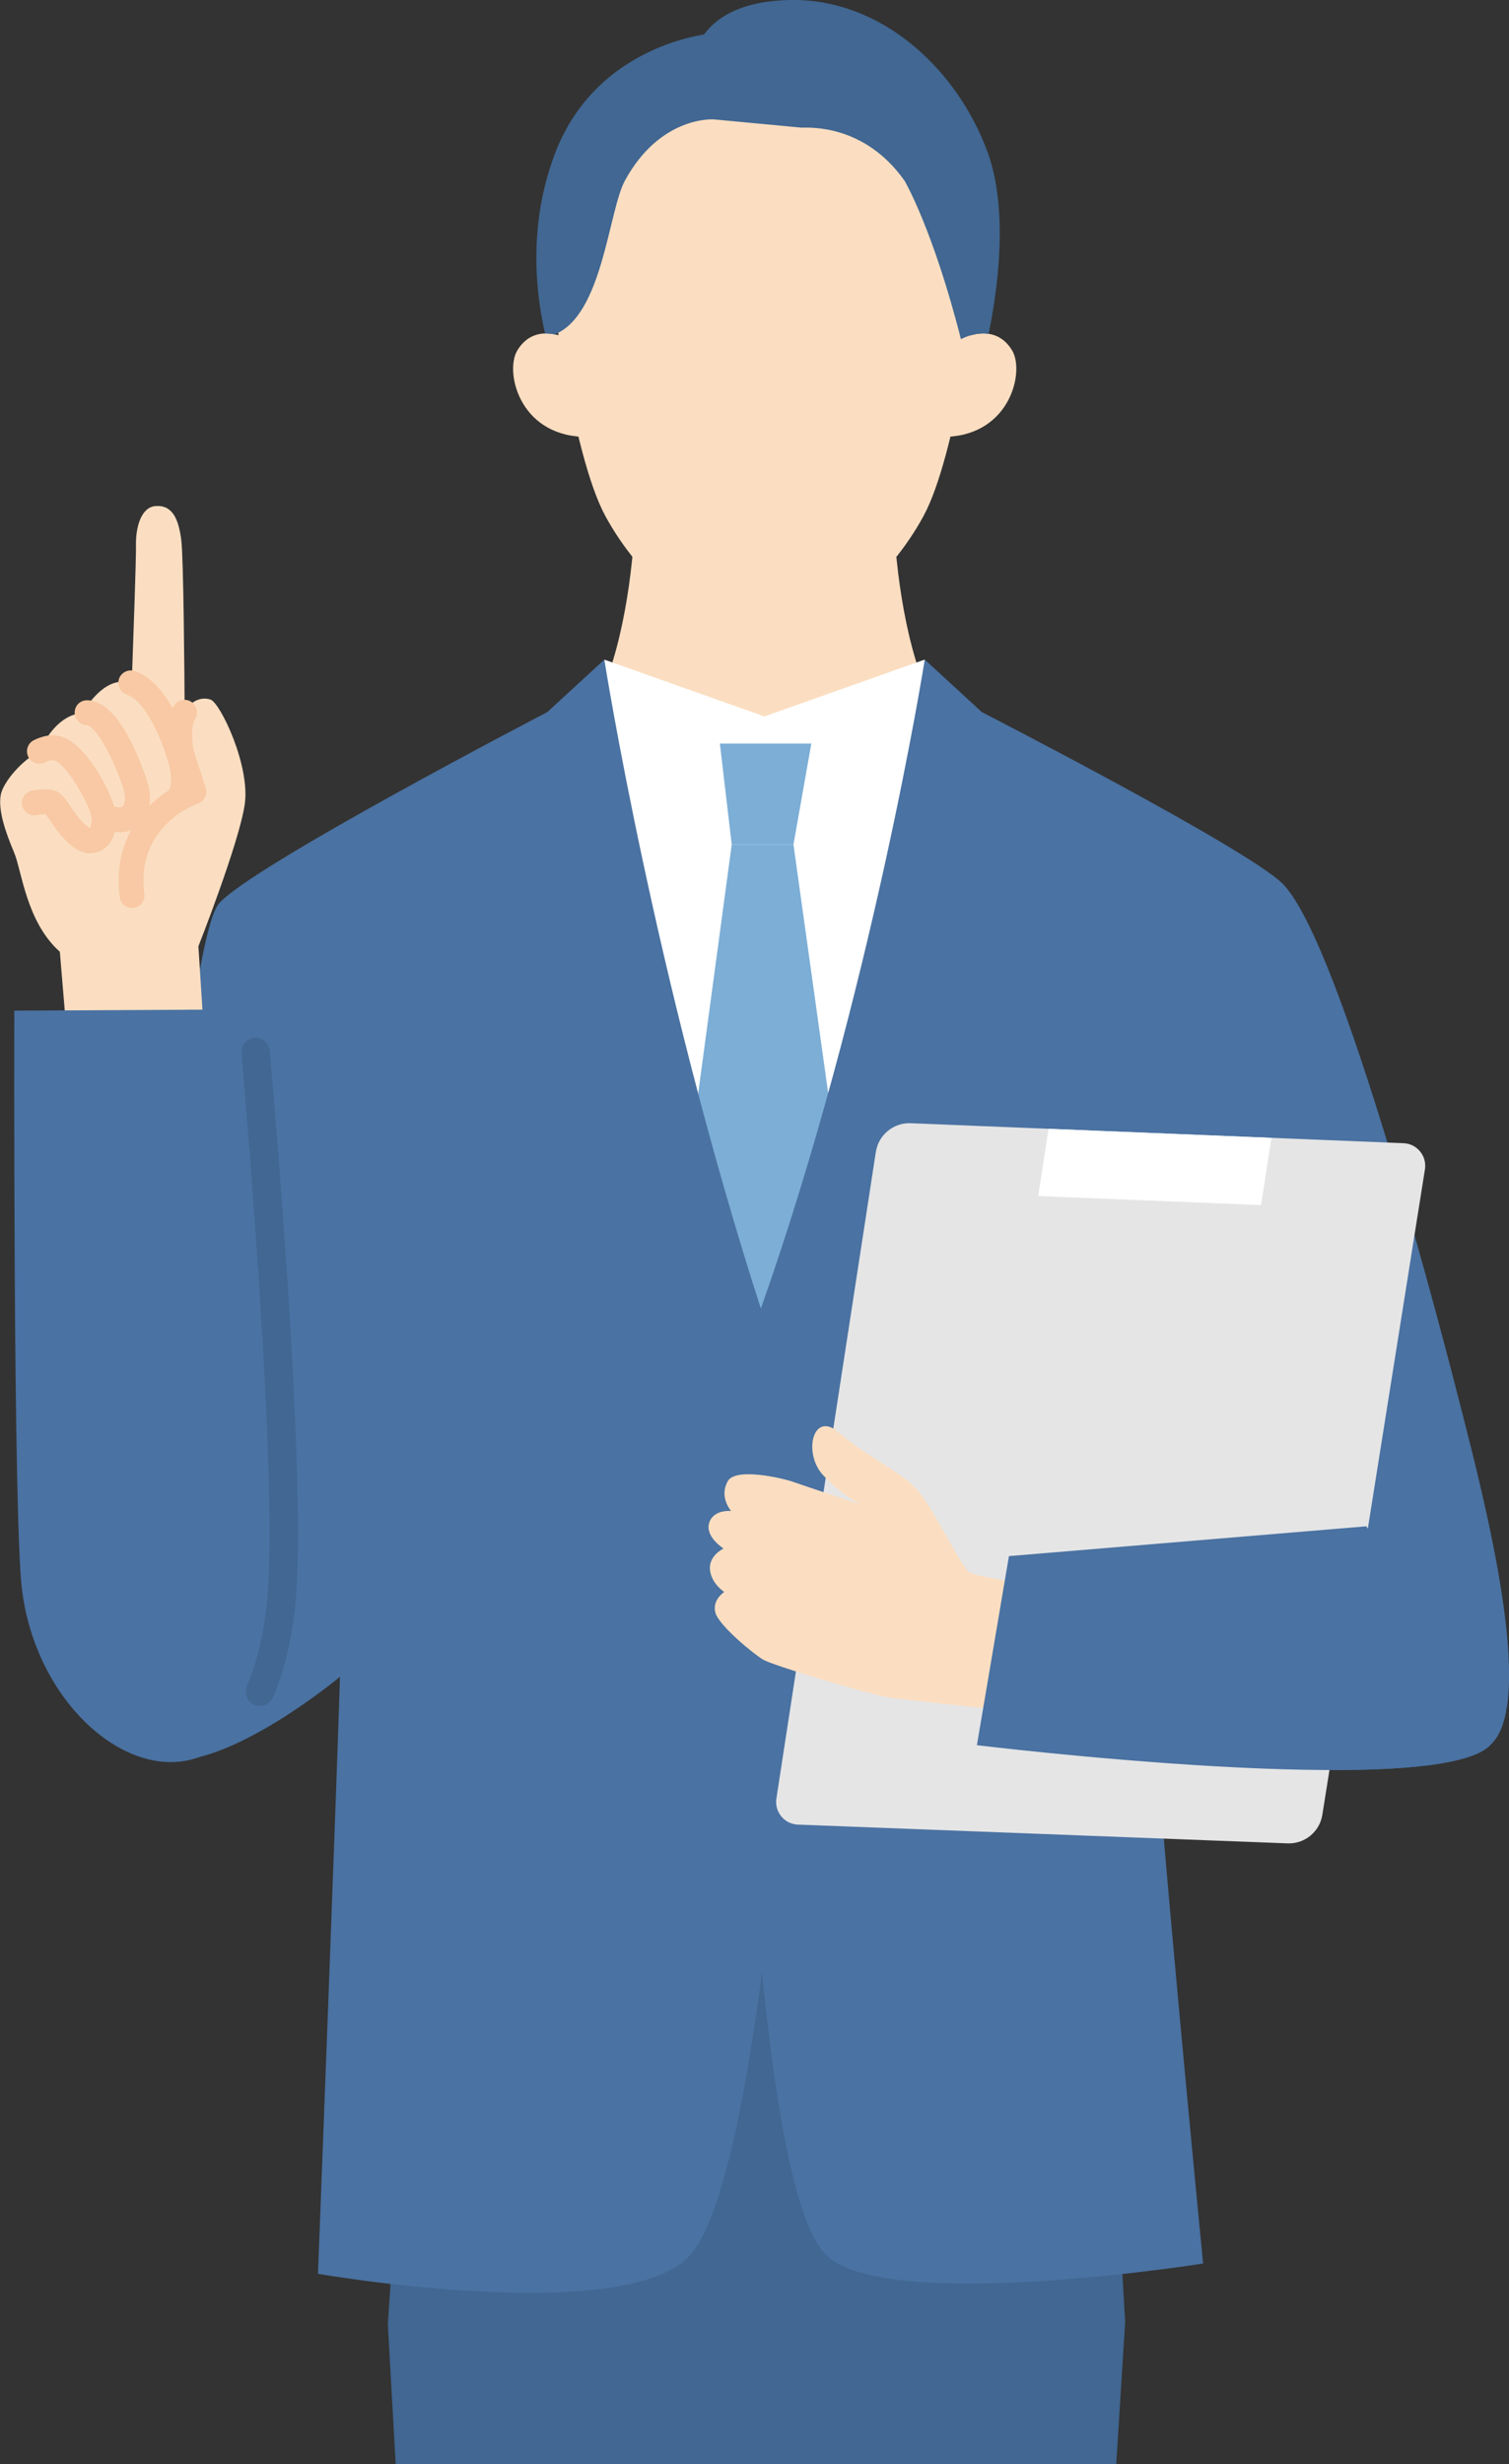 <svg width="193" height="315" viewBox="0 0 193 315" fill="none" xmlns="http://www.w3.org/2000/svg">
<rect x="0" y="0" width="193" height="315" fill="#333333" stroke="none"/>
<g clip-path="url(#clip0_1142_1394)">
<path d="M97.771 116.271L130.599 98.553C114.221 98.696 114.206 63.703 114.206 63.703H81.321C81.321 63.703 81.307 98.696 64.928 98.553L97.757 116.271H97.771Z" fill="#FBDEC1"/>
<path d="M125.13 35.764C125.13 35.764 122.403 58.15 118.09 66.016C113.778 73.897 105.867 81.078 97.771 81.078C89.674 81.078 81.764 73.897 77.451 66.016C73.139 58.135 70.412 35.764 70.412 35.764C70.412 35.764 73.339 6.025 97.771 6.025C122.203 6.025 125.13 35.764 125.13 35.764Z" fill="#FBDEC1"/>
<path d="M121.132 55.837C129.257 55.494 131.085 47.428 129.428 44.758C127.101 40.989 122.902 43.359 122.902 43.359L120.132 44.316L119.347 55.98L121.132 55.823V55.837Z" fill="#FBDEC1"/>
<path d="M74.481 55.837C66.356 55.494 64.528 47.428 66.185 44.758C68.512 40.989 72.71 43.359 72.71 43.359L75.481 44.316L76.266 55.98L74.481 55.823V55.837Z" fill="#FBDEC1"/>
<path d="M118.262 84.319L97.771 91.586L77.28 84.319V140.099L99.27 192.438L118.262 140.099V84.319Z" fill="white"/>
<path d="M92.073 95.055H103.768L101.484 107.962H93.587L92.073 95.055Z" fill="#7CAED6"/>
<path d="M126.33 19.502C122.546 9.037 112.836 -0.3 100.869 -5.2053e-05C94.986 0.157 91.773 2.07 90.046 4.397C85.948 5.097 75.338 8.038 70.94 19.731C67.57 28.696 68.484 37.305 69.712 42.631C70.14 42.631 70.569 42.673 70.94 42.745C77.094 40.318 77.823 26.926 79.936 23.071C84.477 14.762 91.288 15.262 91.288 15.262L102.526 16.318C103.497 16.318 110.579 15.847 115.706 23.128C115.706 23.128 119.347 29.339 122.903 43.359C122.903 43.359 124.602 42.402 126.444 42.673C127.5 37.591 129.085 27.126 126.33 19.488V19.502Z" fill="#416792"/>
<path d="M101.484 107.962H93.587L86.605 159.73L99.27 192.438L108.995 161.728L101.484 107.962Z" fill="#7CAED6"/>
<path d="M101.126 537.795C101.126 537.795 101.298 446.809 101.412 421.781C101.526 396.754 99.099 325.07 99.099 325.07L94.986 325.712C94.986 325.712 92.473 398.139 92.359 423.166C92.245 448.194 91.559 537.61 91.559 537.61C73.367 540.151 59.102 537.467 59.102 537.467L56.646 422.295L49.606 297.159L52.648 250.588H141.209L143.907 296.787L135.925 424.323L133.312 538.109C133.312 538.109 118.604 542.378 101.126 537.809V537.795Z" fill="#416792"/>
<path d="M21.262 224.989L20.491 164.484C22.262 147.037 25.303 118.783 27.973 115.543C31.843 110.86 69.998 91.029 69.998 91.029L77.294 84.319C77.294 84.319 83.72 125.179 97.314 167.282C111.465 127.221 118.276 84.319 118.276 84.319L125.573 91.029C125.573 91.029 160.043 108.718 164.156 113.073C171.695 121.039 184.547 170.908 186.946 180.317C189.687 191.096 196.613 217.536 190.673 223.005C186.889 227.23 165.441 226.588 148.063 225.303C149.605 245.605 153.875 289.349 153.875 289.349C153.875 289.349 113.45 295.774 105.696 288.307C101.769 284.524 99.199 269.661 97.457 252.144C95.715 265.635 92.645 283.453 88.247 288.307C79.922 297.487 40.668 290.663 40.668 290.663C40.668 290.663 42.995 230.371 43.481 214.353C43.481 214.353 29.558 225.931 21.262 224.989Z" fill="#4A72A2"/>
<path d="M112.022 147.237L99.299 229.915C99.042 231.614 100.313 233.17 102.04 233.241L164.684 235.64C166.869 235.725 168.782 234.155 169.125 231.999L182.248 149.479C182.519 147.78 181.248 146.209 179.52 146.138L116.477 143.582C114.278 143.497 112.364 145.067 112.022 147.252V147.237Z" fill="#E5E5E6"/>
<path d="M125.758 218.336C120.761 217.822 114.635 217.165 113.393 216.937C110.28 216.352 98.799 212.868 97.6 212.154C96.4 211.44 91.945 207.8 91.502 206.158C91.045 204.516 92.63 203.502 92.63 203.502C92.63 203.502 90.974 202.446 90.803 200.647C90.631 198.848 92.545 197.949 92.545 197.949C92.545 197.949 90.16 196.464 90.703 194.679C91.245 192.909 93.516 193.152 93.516 193.152C93.516 193.152 91.902 191.367 93.102 189.311C94.101 187.598 99.984 188.897 101.598 189.483C103.211 190.054 110.108 192.338 110.108 192.338C110.108 192.338 107.995 191.396 105.325 188.626C102.654 185.856 103.94 180.203 107.295 183.129C110.651 186.056 114.435 187.712 116.791 189.911C119.147 192.11 122.217 199.134 123.888 200.918C124.259 201.318 127.058 201.732 128.529 202.061L125.773 218.35L125.758 218.336Z" fill="#FBDEC1"/>
<path d="M190.658 223.005C184.118 230.3 124.945 223.09 124.945 223.09L129.043 198.92L174.765 195.108L190.658 223.005Z" fill="#4A72A2"/>
<path d="M25.375 120.968C25.375 120.968 30.572 107.79 31.3 102.836C32.029 97.882 28.173 89.859 26.931 89.43C25.803 89.045 24.404 89.53 23.618 91.029C23.59 86.347 23.475 71.384 23.19 69.072C22.847 66.33 22.047 64.531 19.905 64.689C18.092 64.817 17.349 67.287 17.392 69.7C17.421 71.427 17.05 81.678 16.85 87.346C16.821 87.346 16.778 87.317 16.75 87.303C13.68 86.318 11.267 89.93 10.581 91.129C7.511 91.386 5.755 94.47 5.055 96.055C2.77 97.168 0.4 100.024 0.1 101.58C-0.286 103.65 0.8 106.591 1.785 108.932C2.785 111.26 3.341 117.827 7.654 121.667L8.725 134.474L26.117 132.561L25.375 120.982V120.968Z" fill="#FBDEC1"/>
<path d="M15.279 106.377C14.665 106.377 14.022 106.248 13.408 106.006C12.594 105.677 12.194 104.764 12.523 103.95C12.851 103.136 13.765 102.736 14.579 103.065C15.065 103.265 15.479 103.222 15.607 103.15C15.907 103.008 16.193 102.037 15.722 100.638C13.965 95.484 11.895 92.714 11.081 92.686C10.21 92.657 9.524 91.929 9.553 91.044C9.581 90.173 10.267 89.487 11.195 89.516C14.622 89.63 17.192 95.07 18.749 99.624C19.706 102.408 19.006 105.035 17.049 106.006C16.535 106.263 15.936 106.391 15.307 106.391L15.279 106.377Z" fill="#F8C9A4"/>
<path d="M23.233 102.879C23.076 102.879 22.933 102.865 22.776 102.808C21.933 102.551 21.462 101.68 21.705 100.837C21.905 100.181 21.933 99.367 21.79 98.596C21.333 96.055 18.877 89.644 16.236 88.802C15.407 88.531 14.95 87.646 15.207 86.803C15.479 85.975 16.364 85.518 17.207 85.775C21.976 87.317 24.532 95.969 24.903 98.025C25.132 99.281 25.075 100.609 24.732 101.737C24.532 102.422 23.889 102.865 23.218 102.865L23.233 102.879Z" fill="#F8C9A4"/>
<path d="M16.878 116.057C16.093 116.057 15.407 115.471 15.307 114.672C14.279 106.72 19.192 102.137 22.847 100.309L21.705 96.769C21.705 96.769 21.676 96.654 21.662 96.597C21.162 94.085 21.348 91.9 22.204 90.301C22.619 89.53 23.575 89.231 24.346 89.644C25.117 90.058 25.417 91.015 25.003 91.786C24.518 92.714 24.432 94.17 24.76 95.898L26.317 100.738C26.588 101.566 26.131 102.451 25.317 102.722C25.003 102.836 17.335 105.563 18.463 114.286C18.578 115.157 17.963 115.957 17.092 116.057C17.021 116.057 16.95 116.057 16.892 116.057H16.878Z" fill="#F8C9A4"/>
<path d="M11.581 109.089C10.952 109.089 10.181 108.89 9.31 108.233C8.011 107.262 7.083 105.891 6.411 104.906C6.226 104.635 5.997 104.292 5.826 104.078C5.483 104.078 5.026 104.121 4.698 104.192C3.841 104.364 2.999 103.807 2.827 102.95C2.656 102.094 3.213 101.251 4.07 101.08C4.341 101.023 5.726 100.766 6.783 100.994C7.754 101.209 8.311 102.051 9.039 103.107C9.624 103.964 10.338 105.021 11.224 105.677C11.338 105.763 11.438 105.82 11.495 105.849C11.609 105.649 11.738 105.235 11.723 104.706C11.695 103.193 8.425 97.482 6.897 97.183C6.768 97.154 6.411 97.14 5.74 97.468C4.955 97.853 3.998 97.525 3.613 96.74C3.227 95.955 3.556 94.998 4.341 94.613C5.483 94.056 6.54 93.87 7.511 94.07C11.124 94.784 14.851 102.222 14.893 104.635C14.922 106.12 14.422 107.976 12.909 108.747C12.609 108.904 12.152 109.061 11.595 109.061L11.581 109.089Z" fill="#F8C9A4"/>
<path d="M35.913 205.415C37.769 189.083 32.214 129.034 32.214 129.034L1.828 129.191C1.828 129.191 1.656 193.994 2.813 203.231C5.626 225.703 32.214 237.852 35.913 205.415Z" fill="#4A72A2"/>
<path d="M134.112 144.296L132.784 152.891L161.286 154.047L162.614 145.453L134.112 144.296Z" fill="white"/>
<path d="M33.242 218.065C33 218.065 32.757 218.022 32.529 217.922C31.615 217.522 31.201 216.466 31.586 215.552C32.8 212.739 33.657 209.27 34.114 205.216C35.641 191.881 32.029 147.823 30.901 134.631C30.815 133.646 31.543 132.76 32.543 132.675C33.514 132.589 34.413 133.317 34.499 134.317C35.97 151.32 39.225 192.324 37.712 205.615C37.212 210.027 36.27 213.839 34.913 216.98C34.613 217.665 33.956 218.065 33.257 218.065H33.242Z" fill="#416792"/>
</g>
<defs>
<clipPath id="clip0_1142_1394">
<rect width="193" height="315" fill="white"/>
</clipPath>
</defs>
</svg>
